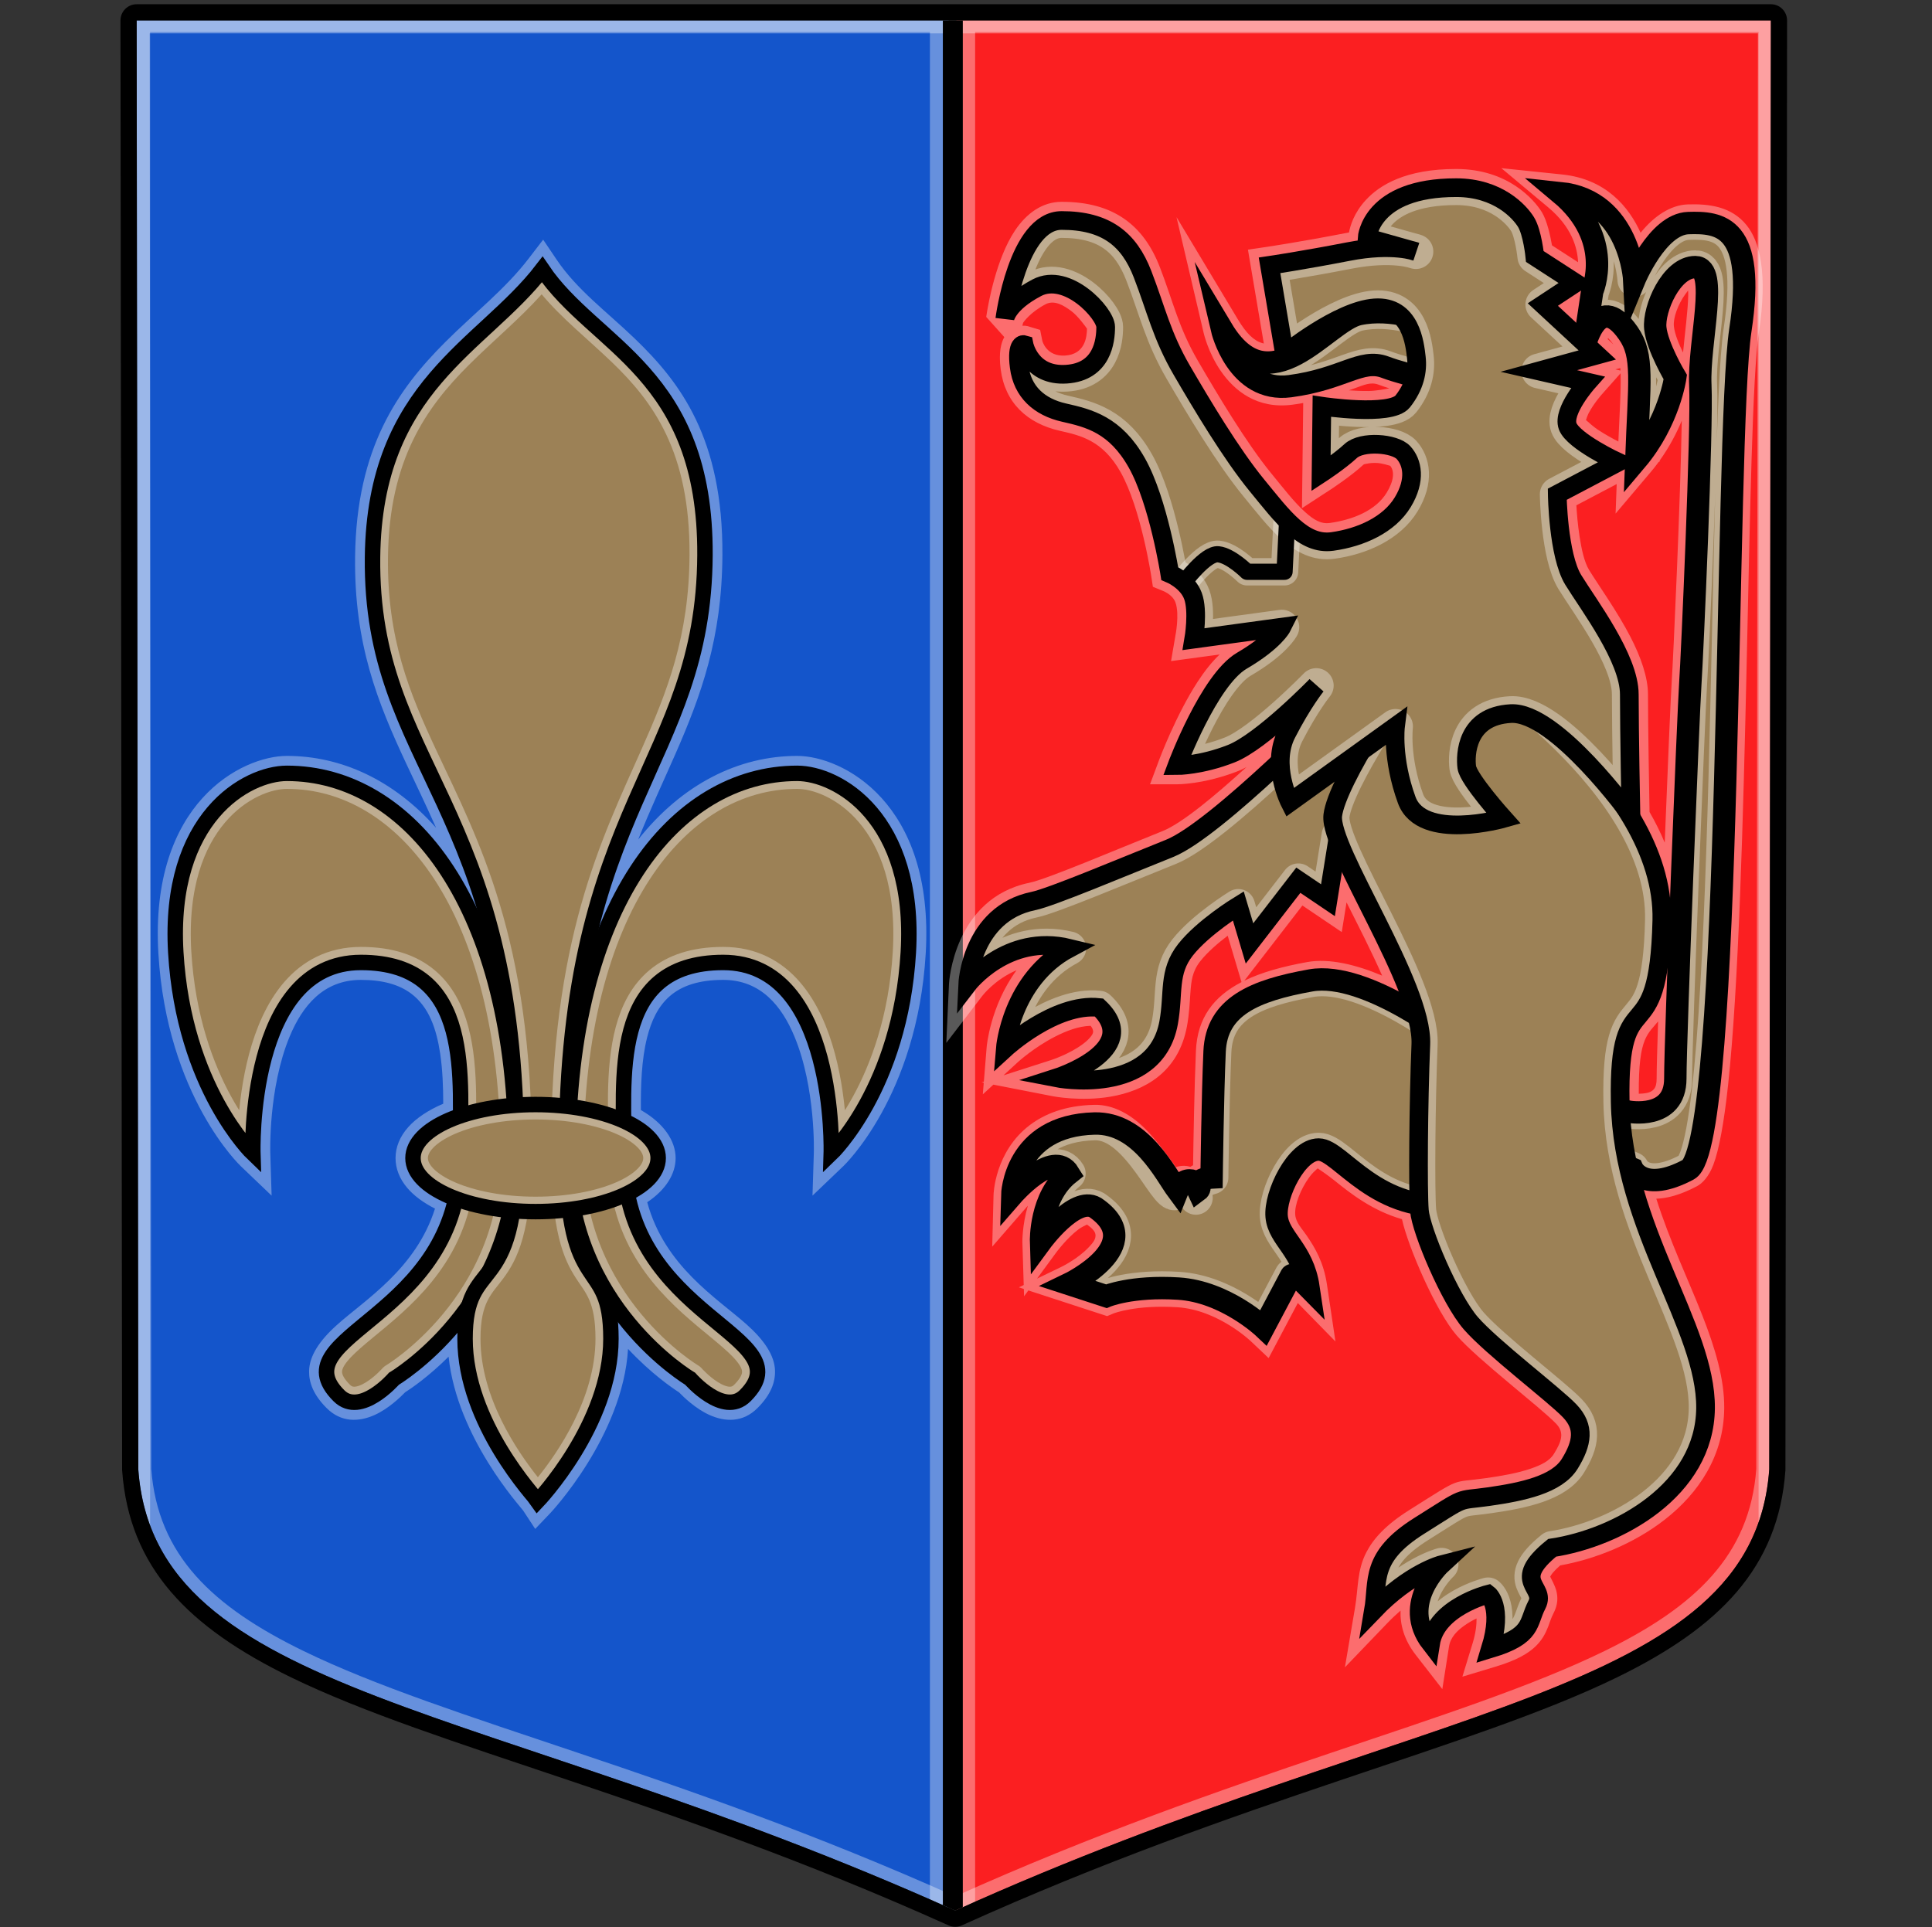 <?xml version="1.0" encoding="UTF-8" standalone="no"?>
<!DOCTYPE svg PUBLIC "-//W3C//DTD SVG 1.1//EN" "http://www.w3.org/Graphics/SVG/1.1/DTD/svg11.dtd">
<svg width="100%" height="100%" viewBox="0 0 5050 5038" version="1.1" xmlns="http://www.w3.org/2000/svg" xmlns:xlink="http://www.w3.org/1999/xlink" xml:space="preserve" xmlns:serif="http://www.serif.com/" style="fill-rule:evenodd;clip-rule:evenodd;stroke-linecap:round;stroke-miterlimit:10;">
    <rect x="0" y="0" width="5050" height="5038" fill="#333333" stroke="none"/>
    <g transform="matrix(1,0,0,1,85.187,1.421)">
        <g id="Calque3">
            <path d="M2407.97,4992.04C1187.06,4442.49 319.216,4437.71 276.305,3839.97L272.026,51.987L4543.66,51.987L4539.39,3839.97C4496.59,4438.31 3630.06,4442.5 2411.55,4993.65L2407.97,4992.04Z" style="fill:none;"/>
            <clipPath id="_clip1">
                <path d="M2407.97,4992.04C1187.06,4442.49 319.216,4437.71 276.305,3839.97L272.026,51.987L4543.66,51.987L4539.39,3839.97C4496.59,4438.31 3630.06,4442.5 2411.55,4993.65L2407.97,4992.04Z"/>
            </clipPath>
            <g clip-path="url(#_clip1)">
                <g transform="matrix(0.901,0,0,0.934,209.719,355.403)">
                    <rect x="53.917" y="-344.922" width="2370.72" height="5748.46" style="fill:rgb(20,85,203);"/>
                    <path d="M2424.64,-344.922L53.917,-344.922L53.917,5403.54L2424.64,5403.54L2424.64,-344.922ZM2370.44,-292.665L2370.44,5351.28C2370.44,5351.28 456.841,5351.28 108.112,5351.28C108.112,5351.28 108.112,-292.665 108.112,-292.665C108.112,-292.665 2370.44,-292.665 2370.44,-292.665L2370.44,-292.665Z" style="fill:white;fill-opacity:0.35;"/>
                </g>
                <g transform="matrix(-0.905,0,0,0.934,4609.14,355.403)">
                    <rect x="53.917" y="-344.922" width="2370.72" height="5748.46" style="fill:rgb(251,31,33);"/>
                    <path d="M2424.64,-344.922L53.917,-344.922L53.917,5403.54L2424.64,5403.54L2424.64,-344.922ZM2370.71,-292.665L107.85,-292.665C107.85,-292.665 107.85,4779.47 107.85,5351.28C425.821,5351.28 2052.74,5351.28 2370.71,5351.28C2370.71,5351.28 2370.71,-292.665 2370.71,-292.665L2370.71,-292.665Z" style="fill:white;fill-opacity:0.35;"/>
                </g>
                <path d="M2407.97,4992.04C1187.06,4442.49 319.216,4437.71 276.305,3839.97L272.026,51.987L4543.66,51.987L4539.39,3839.97C4496.59,4438.31 3630.06,4442.5 2411.55,4993.65L2407.97,4992.04ZM2411.53,4956.51C1684.06,4630.34 1082.84,4497.27 708.399,4314.98C470.769,4199.3 326.889,4064.82 310.19,3838.73C310.19,3838.72 305.95,85.874 305.95,85.874C305.95,85.874 4509.73,85.874 4509.73,85.874C4509.73,85.874 4505.51,3838.72 4505.51,3838.72C4488.85,4065.06 4345.21,4199.61 4107.97,4315.36C3734.8,4497.45 3136.02,4630.55 2411.53,4956.51Z" style="fill:white;fill-opacity:0.35;"/>
                <g transform="matrix(1,0,0,0.996,0,21.484)">
                    <path d="M2405.39,12.65L2405.39,5020.08" style="fill:none;stroke:black;stroke-width:52.18px;"/>
                </g>
            </g>
            <path d="M2390.59,5030.64L2394.17,5032.25C2405.24,5037.24 2417.93,5037.23 2429,5032.22C3160.6,4701.31 3765.36,4567.34 4141.4,4383.86C4408.01,4253.77 4563.39,4097.7 4581.62,3842.99C4581.69,3842 4581.72,3841.01 4581.72,3840.02L4585.99,52.035C4586,40.8 4581.55,30.021 4573.61,22.072C4565.67,14.123 4554.89,9.657 4543.66,9.657L272.026,9.657C260.791,9.657 250.016,14.123 242.077,22.072C234.137,30.021 229.682,40.8 229.695,52.035L233.974,3840.02C233.975,3841.01 234.012,3842.01 234.083,3843C252.35,4097.46 407.973,4253.5 675.038,4383.51C1051.71,4566.89 1657.54,4700.68 2390.59,5030.64L2390.59,5030.64ZM2407.97,4992.04C1187.06,4442.49 319.216,4437.71 276.305,3839.97L272.026,51.987L4543.66,51.987L4539.39,3839.97C4496.59,4438.31 3630.06,4442.5 2411.55,4993.65L2407.97,4992.04Z"/>
            <path d="M4039.71,684.187C4038.12,645.307 4022.37,591.481 3961.71,540.744L3839.1,438.197L3998.08,454.737C4112.94,466.686 4172.47,539.595 4203.17,607.152C4203.87,606.281 4204.57,605.413 4205.27,604.549C4237.84,564.588 4280.82,534.446 4326.3,532.979C4381.49,531.199 4440.33,538.073 4479.95,587.036C4513.68,628.721 4536.42,709.877 4512.17,869.037C4478.72,1088.54 4487.27,2319.85 4431.75,2835.71C4421.41,2931.75 4408.3,3004.36 4393.19,3043.94C4381.32,3075.05 4364.62,3092.21 4350.85,3099.56C4306.72,3123.09 4271.65,3131.58 4244.17,3132.48C4279.28,3242.89 4327.59,3343.69 4364.16,3436.75C4398.37,3523.8 4422.45,3604.85 4421.71,3680.64C4420.51,3803.11 4356.44,3900.98 4266.51,3971.28C4185.52,4034.58 4083.61,4075.01 3993.06,4091.13C3984.84,4098.3 3978.35,4104.76 3973.37,4110.72C3970.72,4113.9 3968.12,4118.16 3966.78,4120.48C3969.91,4126.43 3979.54,4145.18 3982.38,4155.59C3987.32,4173.69 3987.48,4193.23 3975.43,4216.31C3968.86,4228.92 3965.71,4240.42 3961.61,4251.03C3954.47,4269.48 3945.55,4286.23 3928.82,4302.51C3910.49,4320.35 3880.87,4338.66 3824.88,4355.57L3737.3,4382.02L3764.09,4294.54C3772.49,4267.1 3774.58,4245.35 3774.33,4229.78C3763.92,4234.78 3752.67,4241.07 3741.94,4248.77C3723.89,4261.71 3706.17,4278.69 3702.36,4302.99L3684.86,4414.57L3615.57,4325.37C3584.44,4285.29 3574.34,4245.49 3575.66,4209.21C3564.18,4219.17 3552.26,4230.41 3540.11,4243.07L3430.22,4357.57L3456.76,4201.1C3465.58,4149.06 3461.66,4103.84 3486.7,4056.03C3504.6,4021.86 3536.23,3985.59 3598.2,3946.61C3741.27,3856.61 3702.76,3876.72 3799.68,3862.88C3840.43,3857.05 3881.73,3850.01 3916.66,3837.88C3942.44,3828.93 3964.92,3818.43 3976.38,3799.82C3995.56,3768.63 4005.35,3744.89 3982.56,3720.9C3942.54,3678.78 3777.16,3553.07 3722.39,3489.88C3668.27,3427.43 3595.54,3259.03 3579.36,3185.95C3502.77,3163.94 3446.02,3119.69 3402.74,3084.7C3387.04,3072 3365.15,3057.1 3359.39,3053.22C3357.16,3054.29 3355.25,3056.75 3352.88,3058.78C3346.96,3063.86 3341.4,3070.35 3336.19,3077.57C3314.76,3107.21 3298.06,3148.73 3300.42,3174.69C3302.29,3195.28 3317.01,3209.44 3330.11,3228.53C3351.87,3260.23 3374.57,3298.18 3383.27,3356.61L3405.48,3505.71L3307.11,3405.12L3230.87,3549.12L3184.21,3504.93C3184.21,3504.93 3098.57,3422.97 2992.32,3416.18C2883.81,3409.26 2825.49,3432.35 2825.49,3432.35L2808.72,3439.4L2602.83,3372.24L2591.62,3387.52L2591.02,3368.39L2578.06,3364.16L2590.7,3358.07L2587.2,3246.04C2587.2,3246.04 2586.4,3202.38 2601.51,3150.73C2598.94,3153.5 2597.51,3155.15 2597.51,3155.15L2508.34,3257.81L2511.85,3121.87C2511.85,3121.87 2514.48,3009.3 2607.14,2939.58C2645.09,2911.02 2698.48,2888.91 2774.48,2887.02C2826.2,2885.74 2873.28,2913.58 2912.28,2953.79C2939.17,2981.51 2969.57,3022.79 2988.59,3049.86C2990.58,3049.17 2992.52,3048.62 2994.39,3048.16C3004.82,3045.6 3015.57,3045.79 3026.19,3049.02C3028.57,3047.57 3030.98,3046.2 3033.38,3044.91C3034.33,2981.19 3036.82,2835.65 3040.84,2745.31C3044.64,2659.57 3087.43,2603.74 3160.01,2566.18L3123.89,2444.91C3099.15,2463.62 3071.01,2487.56 3051.81,2512C3031.17,2538.27 3028.58,2563.81 3026.49,2592.21C3024.51,2619.14 3023.52,2648.12 3017.5,2681.06C2995.1,2803.57 2904.49,2850.77 2817.87,2865.59C2739.99,2878.91 2667.13,2864.6 2667.13,2864.6L2511.39,2834.21L2483.77,2859.6L2486.23,2829.3L2480.8,2828.24L2486.47,2826.42L2493.89,2735.29C2493.89,2735.29 2502.72,2629.72 2571.88,2535.18C2515.34,2559.16 2482.95,2601.51 2482.95,2601.51L2388.35,2725.06L2395.42,2569.61C2395.42,2569.61 2407.44,2347.08 2605.98,2306.36C2651.67,2296.98 2833.89,2219.22 2953.73,2171.28C3004.66,2150.91 3091.17,2078.45 3173.03,2003.97C3165.47,2008.07 3158.24,2011.53 3151.43,2014.22C3061.95,2049.54 2991.2,2049.02 2991.2,2049.02L2920.83,2049.02L2945.47,1983.11C2945.47,1983.11 2988.61,1867.98 3045.34,1780.79C3063.28,1753.21 3082.88,1728.51 3102.86,1709.58L2975.78,1726.91L2987.03,1661.29C2987.03,1661.29 2998.64,1604.33 2987.24,1573.41C2979.42,1552.17 2953.88,1543.12 2953.88,1543.12L2928.36,1532.68L2924.12,1505.44C2924.12,1505.44 2897.26,1327.73 2844.01,1233.07C2797.17,1149.8 2739.14,1137.05 2685.37,1124.91C2598.79,1105.36 2541.67,1050.82 2530.5,964.245C2524.72,919.41 2531.7,894.235 2539.97,879.823L2492.72,827.124L2492.93,825.462L2492.92,825.51L2492.96,825.26C2493.05,824.658 2493.2,822.936 2493.73,820.269C2497.95,793.095 2518.69,675.33 2567.33,602.069C2598.17,555.611 2639.92,526.199 2689.84,526.199C2759.34,526.199 2812.07,542.025 2853.14,570.457C2894.69,599.225 2925.01,641.385 2946.75,697.641C2981.32,787.113 2995.13,854.392 3045.96,941.831C3097.14,1029.86 3172.71,1156.92 3238.22,1236.76C3269.89,1275.36 3298.33,1312.69 3328.02,1338.92C3347.68,1356.28 3366.89,1369.14 3390.48,1365.87C3450.89,1357.48 3511.1,1333.33 3539.63,1286.34C3558.65,1255.01 3560.13,1230.56 3548.73,1216.39C3545.65,1215.42 3526.64,1209.55 3514.47,1208.98C3504.98,1208.54 3495.34,1209.06 3486.85,1210.99C3483.65,1211.72 3480.43,1211.77 3478.55,1213.51C3446.74,1243.05 3394.57,1277.23 3394.57,1277.23L3317.99,1327.17L3321.27,1052.21C3312.29,1053.82 3302.92,1055.28 3293.11,1056.58C3201.15,1068.72 3141.53,1020.59 3105.52,968.104C3072.92,920.569 3061.3,870.207 3061.3,870.207L2990.05,566.208L3150.7,833.949C3172.11,869.648 3192.29,889.606 3214.63,895.721C3215.83,896.051 3217.03,896.341 3218.24,896.583L3176.78,651.306L3226.07,644.005C3226.07,644.005 3313.43,631.055 3429.91,608.405C3433.64,607.68 3437.32,606.996 3440.94,606.365C3443.96,589.532 3453.71,555.343 3484.85,521.568C3520.71,482.662 3588.63,440.192 3721.65,440.396C3855.94,440.601 3924.57,520.048 3945.23,553.619C3958.48,575.15 3967.07,614.552 3971.54,640.079L4039.71,684.187ZM3333.54,3355.19L3334.82,3352.77L3333.58,3355.39C3334.09,3358.13 3334.56,3360.94 3334.98,3363.8C3293.2,3321.07 3289.76,3333.56 3289.76,3333.56L3217.79,3469.49C3217.79,3469.49 3118.38,3375.31 2995.43,3367.46C2872.48,3359.61 2806.56,3387.34 2806.56,3387.34L2708.72,3355.43C2708.72,3355.43 2920.62,3253.41 2777.78,3155.57C2724.35,3124.09 2636,3244.51 2636,3244.51C2636,3244.51 2632.34,3127.32 2708.72,3066.63C2667.91,2999.66 2560.66,3123.13 2560.66,3123.13C2560.66,3123.13 2565.37,2941.06 2775.69,2935.83C2896.1,2932.83 2971.89,3163.42 2992.82,3111.1C3005.88,3078.43 3026.09,3103.89 3035.61,3119.99C3036.02,3121.35 3036.57,3122.75 3037.29,3124.18C3043.18,3135.97 3041.33,3129.68 3035.61,3119.99C3026.94,3091.39 3081.76,3077.09 3081.76,3077.09C3081.76,3077.09 3084.38,2865.2 3089.61,2747.48C3094.84,2629.76 3194.24,2587.9 3340.74,2561.74C3424.52,2546.78 3536.53,2601.13 3617.07,2650.39C3578.05,2509.58 3452.93,2304.9 3411.58,2192.28L3385.93,2352.09L3308.5,2299.77L3180.84,2465.1L3151.54,2366.74C3151.54,2366.74 3059.46,2423.24 3013.42,2481.84C2967.38,2540.44 2983.64,2594.76 2969.47,2672.28C2933.89,2866.91 2676.48,2816.68 2676.48,2816.68C2676.48,2816.68 2904.6,2743.43 2787.4,2632.52C2672.3,2619.96 2542.55,2739.25 2542.55,2739.25C2542.55,2739.25 2557.2,2559.27 2709.97,2477.65C2546.73,2437.89 2444.18,2571.83 2444.18,2571.83C2444.18,2571.83 2452.56,2387.66 2615.79,2354.18C2662.54,2344.59 2849.24,2265.66 2971.86,2216.61C3037.62,2190.31 3160.99,2082.88 3261.26,1988.92C3261.38,1965.24 3265.77,1940.16 3277.91,1916.49C3319.76,1834.87 3355.34,1790.92 3355.34,1790.92C3355.34,1790.92 3213.03,1937.42 3133.51,1968.81C3053.98,2000.2 2991.2,2000.2 2991.2,2000.2C2991.2,2000.2 3074.91,1776.27 3160.71,1726.05C3246.52,1675.82 3265.35,1638.15 3265.35,1638.15L3035.15,1669.54C3035.15,1669.54 3047.7,1596.3 3033.05,1556.53C3018.41,1516.77 2972.36,1497.93 2972.36,1497.93C2972.36,1497.93 2943.07,1309.58 2886.56,1209.13C2830.06,1108.68 2760.99,1091.94 2696.12,1077.29C2631.24,1062.64 2587.29,1022.87 2578.92,957.998C2570.55,893.122 2591.48,899.4 2591.48,899.4C2591.48,899.4 2608.22,983.111 2702.4,976.833C2796.57,970.554 2804.94,888.936 2804.94,853.359C2804.94,817.782 2704.49,708.957 2624.96,750.813C2553.44,788.455 2542.86,824.405 2541.45,831.261L2541.28,832.236C2542.35,824.26 2576.58,575.02 2689.84,575.02C2804.94,575.02 2865.63,623.153 2901.21,715.236C2936.79,807.318 2951.44,876.379 3003.76,966.369C3056.08,1056.36 3133.51,1186.11 3200.48,1267.73C3267.45,1349.35 3321.86,1424.69 3397.2,1414.22C3472.54,1403.76 3545.78,1370.28 3581.36,1311.68C3616.94,1253.08 3606.48,1207.04 3583.45,1181.92C3560.43,1156.81 3474.63,1150.53 3445.33,1177.74C3416.03,1204.95 3367.9,1236.34 3367.9,1236.34L3369.99,1060.54C3369.99,1060.54 3549.97,1087.75 3581.36,1047.99C3598.9,1025.78 3609.25,1003.56 3614.24,982.088C3587.55,975.417 3558.81,967.314 3535.24,958.474C3472.45,934.93 3425.36,989.865 3286.72,1008.18C3148.07,1026.49 3108.83,859.067 3108.83,859.067C3234.4,1068.34 3380.89,838.139 3467.22,819.827C3502.63,812.316 3538.48,814.048 3568.45,818.703C3553.57,807.942 3533.93,801.681 3507.9,803.476C3413.07,810.016 3272.46,924.465 3272.46,924.465L3233.22,692.297C3233.22,692.297 3321.51,679.218 3439.23,656.328C3524.61,639.726 3579.03,647.207 3602.48,652.57L3615.81,656.328C3615.81,656.328 3611.36,654.601 3602.48,652.57L3488.28,620.358C3488.28,620.358 3497.09,488.872 3721.58,489.216C3830.4,489.382 3886.91,551.999 3903.65,579.205C3920.39,606.411 3926.67,669.195 3926.67,669.195L4033.4,738.256L3947.6,794.761L4056.36,895.526L4076.74,759.66C4076.74,759.66 4136.91,623.629 3993.03,503.295C4176.06,522.337 4186.61,730.884 4186.61,730.884C4186.61,730.884 4246.78,584.39 4327.87,581.774C4408.97,579.158 4505.76,587.006 4463.9,861.683C4422.05,1136.36 4445.59,2993.7 4327.87,3056.48C4210.15,3119.26 4181.38,3053.87 4181.38,3053.87L4170.97,3049.4C4227.11,3300.25 4374.61,3504.76 4372.89,3680.16C4370.8,3893.63 4144.78,4018.77 3971.91,4045.14C3860.99,4135.13 3957.26,4145.6 3932.15,4193.73C3907.04,4241.86 3923.05,4274.92 3810.77,4308.83C3844.95,4197.22 3804.49,4166.52 3804.49,4166.52C3804.49,4166.52 3669,4200.63 3654.13,4295.42C3572.86,4190.78 3683.11,4089.09 3683.11,4089.09C3683.11,4089.09 3599.84,4110.35 3504.89,4209.27C3518.1,4131.41 3494.44,4069.55 3624.19,3987.93C3753.95,3906.32 3718.69,3923.76 3806.58,3911.2C3894.48,3898.65 3984.47,3879.81 4017.95,3825.4C4051.44,3770.99 4057.72,3729.13 4017.95,3687.28C3978.19,3645.42 3813.7,3520.69 3759.29,3457.91C3704.87,3395.13 3629.12,3215.57 3624.93,3163.25C3624.57,3158.79 3624.26,3153.08 3623.99,3146.25C3481.41,3121.13 3409.1,3003.84 3361.67,3003.84C3304.12,3003.84 3246.57,3121.56 3251.8,3179.11C3256.87,3234.95 3316.61,3263.7 3333.54,3355.19ZM3335.88,3349.93C3336.25,3348.88 3336.48,3348.03 3336.62,3347.45C3336.76,3346.86 3336.82,3346.54 3336.82,3346.54L3335.88,3349.93ZM2756.16,3200.03C2751.69,3202.09 2740.63,3207.4 2734.18,3212.26C2702.49,3236.15 2675.36,3273.39 2675.36,3273.39L2625.54,3341.3L2687.54,3311.44C2687.54,3311.44 2731.81,3290.37 2761.08,3258.93C2769.74,3249.62 2778.54,3240.03 2778.43,3228.53C2778.34,3218.42 2770.13,3210.1 2756.16,3200.03ZM4150.92,2908.89C4150.36,2899.17 4149.99,2889.35 4149.8,2879.47C4143.52,2548.81 4250.25,2766.46 4258.62,2404.41C4261.06,2298.87 4219.58,2197.07 4159.57,2105.78C4171.15,2120.75 4177.8,2129.95 4177.8,2129.95C4177.8,2129.95 4173.62,1908.12 4173.62,1813.94C4173.62,1719.77 4066.89,1579.55 4027.12,1514.68C3987.36,1449.8 3985.27,1290.75 3985.27,1290.75L4144.32,1207.04C4144.32,1207.04 4027.12,1152.63 4012.47,1112.86C3997.83,1073.1 4064.79,997.761 4064.79,997.761L3937.14,968.462L4089.91,926.606L4058.26,897.287C4070.49,857.067 4105.55,775.561 4170.92,869.531C4212.23,928.926 4199.69,992.481 4191.84,1201.76C4278.17,1099.74 4293.87,984.633 4293.87,984.633C4293.87,984.633 4246.78,906.154 4241.55,856.451C4236.32,806.747 4283.4,696.877 4346.19,696.877C4408.97,696.877 4354.03,893.074 4359.27,1005.56C4364.5,1118.05 4338.34,1706.64 4333.11,1785.12C4327.87,1863.6 4293.87,2708.56 4293.87,2818.43C4293.87,2928.3 4170.92,2904.76 4170.92,2904.76L4150.92,2908.89ZM4248.88,2668.87C4246.5,2741.36 4245.05,2795.65 4245.05,2818.43C4245.05,2830.62 4243.2,2839.66 4238.22,2845.75C4230.8,2854.83 4218.79,2856.43 4209.03,2857.46C4205.28,2857.86 4201.68,2858.03 4198.37,2858.05C4197.9,2783.13 4203.65,2743.41 4214.1,2718.05C4223.61,2694.96 4236.6,2684.29 4248.88,2668.87ZM2537.78,2809.94L2661.56,2770.2C2661.56,2770.2 2710.24,2754.74 2746.37,2727.31C2753.33,2722.03 2759.81,2716.31 2764.93,2709.98C2768.62,2705.43 2772.18,2700.87 2772.06,2695.3C2771.95,2690.29 2769.63,2685.51 2765.64,2680.42C2733.97,2681.31 2701.91,2693.79 2673.62,2708.18C2617.65,2736.64 2575.59,2775.19 2575.59,2775.19L2537.78,2809.94ZM3167.29,2562.53C3212.2,2540.6 3267.83,2525.17 3332.16,2513.68C3390.18,2503.32 3460.79,2521.1 3527.55,2549.23C3499.8,2486.08 3465.41,2419.18 3434.48,2357.72L3422.01,2435.38C3422.01,2435.38 3319.14,2365.87 3319.14,2365.87L3167.29,2562.53ZM4310.72,1098.36C4307.58,1299.99 4288.72,1716.91 4284.39,1781.87C4282.09,1816.37 4274.25,1998.51 4266.2,2201.6C4254.85,2174.25 4241.47,2147.48 4226.48,2121.4C4225.74,2081.7 4222.44,1897.47 4222.44,1813.94C4222.44,1769.79 4203.89,1716.54 4176.89,1664.21C4141.72,1596.07 4093.03,1528.78 4068.75,1489.16C4055.59,1467.69 4048.54,1433.42 4043.47,1400.41C4038.81,1370.11 4036.45,1340.5 4035.26,1319.61L4140.65,1264.14L4137.76,1341.26L4229.11,1233.29C4236.62,1224.42 4243.65,1215.45 4250.22,1206.47L4254.35,1204.3L4252.43,1203.41C4278.55,1167.13 4297.33,1130.62 4310.72,1098.36ZM4150.84,974.439L4151.01,980.473C4151.88,1021.47 4148.41,1075.5 4145,1152.9C4130.64,1145.53 4110.61,1134.6 4092.02,1122.39C4080.8,1115.02 4066.33,1102.21 4060.3,1096.73C4061.86,1091.98 4064.87,1083.35 4067.66,1078.11C4081.12,1052.82 4101.28,1030.19 4101.28,1030.19L4150.84,974.439ZM3545.94,1013.95L3546.09,1013.75C3536.31,1010.68 3526.87,1007.48 3518.09,1004.19C3497.51,996.468 3479.94,1005.08 3455.72,1013.65L3440.64,1019.03C3457.16,1020.21 3475.26,1020.99 3492.77,1020.77C3511.91,1020.52 3539.49,1015.24 3545.94,1013.95ZM4150.17,960.715C4150.32,962.877 4150.45,965.089 4150.56,967.356L4137.16,964.28L4150.17,960.715ZM2756.08,857.825C2752.67,852.896 2733.25,825.498 2715.39,812.035C2695.24,796.847 2670.56,781.985 2647.7,794.015C2608.4,814.699 2590.95,839.582 2589.05,842.407C2588.51,845.17 2587.8,847.736 2586.94,850.111C2597.98,849.52 2605.51,852.639 2605.51,852.639L2633.6,861.066L2639.35,889.826C2639.35,889.826 2649.71,931.417 2699.15,928.121C2750.68,924.686 2755.65,880.596 2756.08,857.825ZM4327.3,757.955C4327.57,762.627 4327.72,767.442 4327.6,771.863C4326.49,814.346 4318.92,868.74 4314.12,920.283C4303.4,898.681 4292.28,872.111 4290.1,851.34C4287.85,829.943 4301.04,793.671 4320.14,767.544C4322.52,764.284 4324.86,760.967 4327.3,757.955ZM4116.91,885.073L4118.31,882.418C4122.29,886.538 4126.96,891.83 4130.84,897.41L4131.8,898.869L4116.91,885.073ZM2493.25,823.369L2492.98,825.128L2493.26,823.326L2493.25,823.369Z" style="fill:white;fill-opacity:0.35;"/>
            <g id="Calque2">
                <path d="M3417.39,1836.48C3417.39,1836.48 3094.48,2167.56 2971.86,2216.61C2849.24,2265.66 2662.54,2344.59 2615.79,2354.18C2452.56,2387.66 2444.18,2571.83 2444.18,2571.83C2444.18,2571.83 2546.73,2437.89 2709.97,2477.65C2557.2,2559.27 2542.55,2739.25 2542.55,2739.25C2542.55,2739.25 2672.3,2619.96 2787.4,2632.52C2904.6,2743.43 2676.48,2816.68 2676.48,2816.68C2676.48,2816.68 2933.89,2866.91 2969.47,2672.28C2983.64,2594.76 2967.38,2540.44 3013.42,2481.84C3059.46,2423.24 3151.54,2366.74 3151.54,2366.74L3180.84,2465.1L3308.5,2299.77L3385.93,2352.09L3413.14,2182.57L3501.04,2272.56L3542.89,2165.83L3664.27,2115.6L3660.09,1753.55L3417.39,1836.48Z" style="fill:rgb(156,129,86);"/>
                <clipPath id="_clip2">
                    <path d="M3417.39,1836.48C3417.39,1836.48 3094.48,2167.56 2971.86,2216.61C2849.24,2265.66 2662.54,2344.59 2615.79,2354.18C2452.56,2387.66 2444.18,2571.83 2444.18,2571.83C2444.18,2571.83 2546.73,2437.89 2709.97,2477.65C2557.2,2559.27 2542.55,2739.25 2542.55,2739.25C2542.55,2739.25 2672.3,2619.96 2787.4,2632.52C2904.6,2743.43 2676.48,2816.68 2676.48,2816.68C2676.48,2816.68 2933.89,2866.91 2969.47,2672.28C2983.64,2594.76 2967.38,2540.44 3013.42,2481.84C3059.46,2423.24 3151.54,2366.74 3151.54,2366.74L3180.84,2465.1L3308.5,2299.77L3385.93,2352.09L3413.14,2182.57L3501.04,2272.56L3542.89,2165.83L3664.27,2115.6L3660.09,1753.55L3417.39,1836.48Z"/>
                </clipPath>
                <g clip-path="url(#_clip2)">
                    <path d="M3417.39,1836.48C3417.39,1836.48 3094.48,2167.56 2971.86,2216.61C2849.24,2265.66 2662.54,2344.59 2615.79,2354.18C2452.56,2387.66 2444.18,2571.83 2444.18,2571.83C2444.18,2571.83 2546.73,2437.89 2709.97,2477.65C2557.2,2559.27 2542.55,2739.25 2542.55,2739.25C2542.55,2739.25 2672.3,2619.96 2787.4,2632.52C2904.6,2743.43 2676.48,2816.68 2676.48,2816.68C2676.48,2816.68 2933.89,2866.91 2969.47,2672.28C2983.64,2594.76 2967.38,2540.44 3013.42,2481.84C3059.46,2423.24 3151.54,2366.74 3151.54,2366.74L3180.84,2465.1L3308.5,2299.77L3385.93,2352.09L3413.14,2182.57L3501.04,2272.56L3542.89,2165.83L3664.27,2115.6L3660.09,1753.55L3417.39,1836.48Z" style="fill:none;stroke:white;stroke-opacity:0.35;stroke-width:87.76px;stroke-linejoin:round;stroke-miterlimit:1.5;"/>
                </g>
                <path d="M3417.39,1836.48C3417.39,1836.48 3094.48,2167.56 2971.86,2216.61C2849.24,2265.66 2662.54,2344.59 2615.79,2354.18C2452.56,2387.66 2444.18,2571.83 2444.18,2571.83C2444.18,2571.83 2546.73,2437.89 2709.97,2477.65C2557.2,2559.27 2542.55,2739.25 2542.55,2739.25C2542.55,2739.25 2672.3,2619.96 2787.4,2632.52C2904.6,2743.43 2676.48,2816.68 2676.48,2816.68C2676.48,2816.68 2933.89,2866.91 2969.47,2672.28C2983.64,2594.76 2967.38,2540.44 3013.42,2481.84C3059.46,2423.24 3151.54,2366.74 3151.54,2366.74L3180.84,2465.1L3308.5,2299.77L3385.93,2352.09L3413.14,2182.57L3501.04,2272.56L3542.89,2165.83L3664.27,2115.6L3660.09,1753.55L3417.39,1836.48Z" style="fill:none;stroke:black;stroke-width:48.82px;"/>
                <path d="M3720.06,2721.32C3720.06,2721.32 3487.23,2535.58 3340.74,2561.74C3194.24,2587.9 3094.84,2629.76 3089.61,2747.48C3084.38,2865.2 3081.76,3077.09 3081.76,3077.09C3081.76,3077.09 3030.16,3079.93 3045.86,3111.32C3064.98,3097.28 3013.74,3058.78 2992.82,3111.1C2961.6,3069.13 2896.1,2932.83 2775.69,2935.83C2565.37,2941.06 2560.66,3123.13 2560.66,3123.13C2560.66,3123.13 2667.91,2999.66 2708.72,3066.63C2632.34,3127.32 2636,3244.51 2636,3244.51C2636,3244.51 2724.35,3124.09 2777.78,3155.57C2920.62,3253.41 2708.72,3355.43 2708.72,3355.43L2806.56,3387.34C2806.56,3387.34 2872.48,3359.61 2995.43,3367.46C3118.38,3375.31 3217.79,3469.49 3217.79,3469.49L3289.76,3333.56C3289.76,3333.56 3293.2,3321.07 3334.98,3363.8C3320.34,3265.44 3257.03,3236.66 3251.8,3179.11C3246.57,3121.56 3304.12,3003.84 3361.67,3003.84C3419.22,3003.84 3513.39,3176.5 3725.29,3147.72C3937.18,3118.95 3720.06,2721.32 3720.06,2721.32Z" style="fill:rgb(156,129,86);"/>
                <clipPath id="_clip3">
                    <path d="M3720.06,2721.32C3720.06,2721.32 3487.23,2535.58 3340.74,2561.74C3194.24,2587.9 3094.84,2629.76 3089.61,2747.48C3084.38,2865.2 3081.76,3077.09 3081.76,3077.09C3081.76,3077.09 3030.16,3079.93 3045.86,3111.32C3064.98,3097.28 3013.74,3058.78 2992.82,3111.1C2961.6,3069.13 2896.1,2932.83 2775.69,2935.83C2565.37,2941.06 2560.66,3123.13 2560.66,3123.13C2560.66,3123.13 2667.91,2999.66 2708.72,3066.63C2632.34,3127.32 2636,3244.51 2636,3244.51C2636,3244.51 2724.35,3124.09 2777.78,3155.57C2920.62,3253.41 2708.72,3355.43 2708.72,3355.43L2806.56,3387.34C2806.56,3387.34 2872.48,3359.61 2995.43,3367.46C3118.38,3375.31 3217.79,3469.49 3217.79,3469.49L3289.76,3333.56C3289.76,3333.56 3293.2,3321.07 3334.98,3363.8C3320.34,3265.44 3257.03,3236.66 3251.8,3179.11C3246.57,3121.56 3304.12,3003.84 3361.67,3003.84C3419.22,3003.84 3513.39,3176.5 3725.29,3147.72C3937.18,3118.95 3720.06,2721.32 3720.06,2721.32Z"/>
                </clipPath>
                <g clip-path="url(#_clip3)">
                    <path d="M3720.06,2721.32C3720.06,2721.32 3487.23,2535.58 3340.74,2561.74C3194.24,2587.9 3094.84,2629.76 3089.61,2747.48C3084.38,2865.2 3081.76,3077.09 3081.76,3077.09C3081.76,3077.09 3021.59,3092.78 3037.29,3124.18C3052.98,3155.57 3013.74,3058.78 2992.82,3111.1C2971.89,3163.42 2896.1,2932.83 2775.69,2935.83C2565.37,2941.06 2560.66,3123.13 2560.66,3123.13C2560.66,3123.13 2667.91,2999.66 2708.72,3066.63C2632.34,3127.32 2636,3244.51 2636,3244.51C2636,3244.51 2724.35,3124.09 2777.78,3155.57C2920.62,3253.41 2708.72,3355.43 2708.72,3355.43L2806.56,3387.34C2806.56,3387.34 2872.48,3359.61 2995.43,3367.46C3118.38,3375.31 3217.79,3469.49 3217.79,3469.49L3289.76,3333.56C3289.76,3333.56 3293.2,3321.07 3334.98,3363.8C3320.34,3265.44 3257.03,3236.66 3251.8,3179.11C3246.57,3121.56 3304.12,3003.84 3361.67,3003.84C3419.22,3003.84 3513.39,3176.5 3725.29,3147.72C3937.18,3118.95 3720.06,2721.32 3720.06,2721.32Z" style="fill:none;stroke:white;stroke-opacity:0.35;stroke-width:87.76px;stroke-linejoin:round;stroke-miterlimit:1.5;"/>
                </g>
                <path d="M3720.06,2721.32C3720.06,2721.32 3487.23,2535.58 3340.74,2561.74C3194.24,2587.9 3094.84,2629.76 3089.61,2747.48C3084.38,2865.2 3081.76,3077.09 3081.76,3077.09C3081.76,3077.09 3030.16,3079.93 3045.86,3111.32C3064.98,3097.28 3013.74,3058.78 2992.82,3111.1C2961.6,3069.13 2896.1,2932.83 2775.69,2935.83C2565.37,2941.06 2560.66,3123.13 2560.66,3123.13C2560.66,3123.13 2667.91,2999.66 2708.72,3066.63C2632.34,3127.32 2636,3244.51 2636,3244.51C2636,3244.51 2724.35,3124.09 2777.78,3155.57C2920.62,3253.41 2708.72,3355.43 2708.72,3355.43L2806.56,3387.34C2806.56,3387.34 2872.48,3359.61 2995.43,3367.46C3118.38,3375.31 3217.79,3469.49 3217.79,3469.49L3289.76,3333.56C3289.76,3333.56 3293.2,3321.07 3334.98,3363.8C3320.34,3265.44 3257.03,3236.66 3251.8,3179.11C3246.57,3121.56 3304.12,3003.84 3361.67,3003.84C3419.22,3003.84 3513.39,3176.5 3725.29,3147.72C3937.18,3118.95 3720.06,2721.32 3720.06,2721.32Z" style="fill:none;stroke:black;stroke-width:58.55px;"/>
                <path d="M4170.92,2904.76C4170.92,2904.76 4293.87,2928.3 4293.87,2818.43C4293.87,2708.56 4327.87,1863.6 4333.11,1785.12C4338.34,1706.64 4364.5,1118.05 4359.27,1005.56C4354.03,893.074 4408.97,696.877 4346.19,696.877C4283.4,696.877 4236.32,806.747 4241.55,856.451C4246.78,906.154 4293.87,984.633 4293.87,984.633C4293.87,984.633 4278.17,1099.74 4191.84,1201.76C4199.69,992.481 4212.23,928.926 4170.92,869.531C4087.2,749.196 4053.2,916.618 4053.2,916.618L4076.74,759.66C4076.74,759.66 4136.91,623.629 3993.03,503.295C4176.06,522.337 4186.61,730.884 4186.61,730.884C4186.61,730.884 4246.78,584.39 4327.87,581.774C4408.97,579.158 4505.76,587.006 4463.9,861.683C4422.05,1136.36 4445.59,2993.7 4327.87,3056.48C4210.15,3119.26 4181.38,3053.87 4181.38,3053.87L3943.33,2951.84L4170.92,2904.76Z" style="fill:rgb(156,129,86);"/>
                <clipPath id="_clip4">
                    <path d="M4170.92,2904.76C4170.92,2904.76 4293.87,2928.3 4293.87,2818.43C4293.87,2708.56 4327.87,1863.6 4333.11,1785.12C4338.34,1706.64 4364.5,1118.05 4359.27,1005.56C4354.03,893.074 4408.97,696.877 4346.19,696.877C4283.4,696.877 4236.32,806.747 4241.55,856.451C4246.78,906.154 4293.87,984.633 4293.87,984.633C4293.87,984.633 4278.17,1099.74 4191.84,1201.76C4199.69,992.481 4212.23,928.926 4170.92,869.531C4087.2,749.196 4053.2,916.618 4053.2,916.618L4076.74,759.66C4076.74,759.66 4136.91,623.629 3993.03,503.295C4176.06,522.337 4186.61,730.884 4186.61,730.884C4186.61,730.884 4246.78,584.39 4327.87,581.774C4408.97,579.158 4505.76,587.006 4463.9,861.683C4422.05,1136.36 4445.59,2993.7 4327.87,3056.48C4210.15,3119.26 4181.38,3053.87 4181.38,3053.87L3943.33,2951.84L4170.92,2904.76Z"/>
                </clipPath>
                <g clip-path="url(#_clip4)">
                    <path d="M4170.92,2904.76C4170.92,2904.76 4293.87,2928.3 4293.87,2818.43C4293.87,2708.56 4327.87,1863.6 4333.11,1785.12C4338.34,1706.64 4364.5,1118.05 4359.27,1005.56C4354.03,893.074 4408.97,696.877 4346.19,696.877C4283.4,696.877 4236.32,806.747 4241.55,856.451C4246.78,906.154 4293.87,984.633 4293.87,984.633C4293.87,984.633 4278.17,1099.74 4191.84,1201.76C4199.69,992.481 4212.23,928.926 4170.92,869.531C4087.2,749.196 4053.2,916.618 4053.2,916.618L4076.74,759.66C4076.74,759.66 4136.91,623.629 3993.03,503.295C4176.06,522.337 4186.61,730.884 4186.61,730.884C4186.61,730.884 4246.78,584.39 4327.87,581.774C4408.97,579.158 4505.76,587.006 4463.9,861.683C4422.05,1136.36 4445.59,2993.7 4327.87,3056.48C4210.15,3119.26 4181.38,3053.87 4181.38,3053.87L3943.33,2951.84L4170.92,2904.76Z" style="fill:none;stroke:white;stroke-opacity:0.35;stroke-width:87.76px;stroke-linejoin:round;stroke-miterlimit:1.5;"/>
                </g>
                <path d="M4170.92,2904.76C4170.92,2904.76 4293.87,2928.3 4293.87,2818.43C4293.87,2708.56 4327.87,1863.6 4333.11,1785.12C4338.34,1706.64 4364.5,1118.05 4359.27,1005.56C4354.03,893.074 4408.97,696.877 4346.19,696.877C4283.4,696.877 4236.32,806.747 4241.55,856.451C4246.78,906.154 4293.87,984.633 4293.87,984.633C4293.87,984.633 4278.17,1099.74 4191.84,1201.76C4199.69,992.481 4212.23,928.926 4170.92,869.531C4087.2,749.196 4053.2,916.618 4053.2,916.618L4076.74,759.66C4076.74,759.66 4136.91,623.629 3993.03,503.295C4176.06,522.337 4186.61,730.884 4186.61,730.884C4186.61,730.884 4246.78,584.39 4327.87,581.774C4408.97,579.158 4505.76,587.006 4463.9,861.683C4422.05,1136.36 4445.59,2993.7 4327.87,3056.48C4210.15,3119.26 4181.38,3053.87 4181.38,3053.87L3943.33,2951.84L4170.92,2904.76Z" style="fill:none;stroke:black;stroke-width:58.55px;"/>
                <path d="M3108.83,859.067C3108.83,859.067 3148.07,1026.49 3286.72,1008.18C3425.36,989.865 3472.45,934.93 3535.24,958.474C3598.02,982.017 3697.43,1000.33 3697.43,1000.33L3718.35,780.588L3642.49,838.139C3642.49,838.139 3553.55,801.515 3467.22,819.827C3380.89,838.139 3234.4,1068.34 3108.83,859.067Z" style="fill:rgb(156,129,86);"/>
                <clipPath id="_clip5">
                    <path d="M3108.83,859.067C3108.83,859.067 3148.07,1026.49 3286.72,1008.18C3425.36,989.865 3472.45,934.93 3535.24,958.474C3598.02,982.017 3697.43,1000.33 3697.43,1000.33L3718.35,780.588L3642.49,838.139C3642.49,838.139 3553.55,801.515 3467.22,819.827C3380.89,838.139 3234.4,1068.34 3108.83,859.067Z"/>
                </clipPath>
                <g clip-path="url(#_clip5)">
                    <path d="M3108.83,859.067C3108.83,859.067 3148.07,1026.49 3286.72,1008.18C3425.36,989.865 3472.45,934.93 3535.24,958.474C3598.02,982.017 3697.43,1000.33 3697.43,1000.33L3718.35,780.588L3642.49,838.139C3642.49,838.139 3553.55,801.515 3467.22,819.827C3380.89,838.139 3234.4,1068.34 3108.83,859.067Z" style="fill:none;stroke:white;stroke-opacity:0.35;stroke-width:87.76px;stroke-linejoin:round;stroke-miterlimit:1.5;"/>
                </g>
                <path d="M3108.83,859.067C3108.83,859.067 3148.07,1026.49 3286.72,1008.18C3425.36,989.865 3472.45,934.93 3535.24,958.474C3598.02,982.017 3697.43,1000.33 3697.43,1000.33L3718.35,780.588L3642.49,838.139C3642.49,838.139 3553.55,801.515 3467.22,819.827C3380.89,838.139 3234.4,1068.34 3108.83,859.067Z" style="fill:none;stroke:black;stroke-width:58.55px;"/>
                <path d="M3758.45,1724.25C3758.45,1724.25 4266.99,2042.36 4258.62,2404.41C4250.25,2766.46 4143.52,2548.81 4149.8,2879.47C4156.08,3210.13 4374.98,3466.7 4372.89,3680.16C4370.8,3893.63 4144.78,4018.77 3971.91,4045.14C3860.99,4135.13 3957.26,4145.6 3932.15,4193.73C3907.04,4241.86 3923.05,4274.92 3810.77,4308.83C3844.95,4197.22 3804.49,4166.52 3804.49,4166.52C3804.49,4166.52 3669,4200.63 3654.13,4295.42C3572.86,4190.78 3683.11,4089.09 3683.11,4089.09C3683.11,4089.09 3599.84,4110.35 3504.89,4209.27C3518.1,4131.41 3494.44,4069.55 3624.19,3987.93C3753.95,3906.32 3718.69,3923.76 3806.58,3911.2C3894.48,3898.65 3984.47,3879.81 4017.95,3825.4C4051.44,3770.99 4057.72,3729.13 4017.95,3687.28C3978.19,3645.42 3813.7,3520.69 3759.29,3457.91C3704.87,3395.13 3629.12,3215.57 3624.93,3163.25C3620.74,3110.93 3622.42,2883.65 3628.7,2728.79C3634.97,2573.92 3388.03,2218.15 3398.49,2130.25C3408.96,2042.36 3584.75,1772.39 3641.25,1728.44C3697.76,1684.49 3758.45,1724.25 3758.45,1724.25Z" style="fill:rgb(156,129,86);"/>
                <clipPath id="_clip6">
                    <path d="M3758.45,1724.25C3758.45,1724.25 4266.99,2042.36 4258.62,2404.41C4250.25,2766.46 4143.52,2548.81 4149.8,2879.47C4156.08,3210.13 4374.98,3466.7 4372.89,3680.16C4370.8,3893.63 4144.78,4018.77 3971.91,4045.14C3860.99,4135.13 3957.26,4145.6 3932.15,4193.73C3907.04,4241.86 3923.05,4274.92 3810.77,4308.83C3844.95,4197.22 3804.49,4166.52 3804.49,4166.52C3804.49,4166.52 3669,4200.63 3654.13,4295.42C3572.86,4190.78 3683.11,4089.09 3683.11,4089.09C3683.11,4089.09 3599.84,4110.35 3504.89,4209.27C3518.1,4131.41 3494.44,4069.55 3624.19,3987.93C3753.95,3906.32 3718.69,3923.76 3806.58,3911.2C3894.48,3898.65 3984.47,3879.81 4017.95,3825.4C4051.44,3770.99 4057.72,3729.13 4017.95,3687.28C3978.19,3645.42 3813.7,3520.69 3759.29,3457.91C3704.87,3395.13 3629.12,3215.57 3624.93,3163.25C3620.74,3110.93 3622.42,2883.65 3628.7,2728.79C3634.97,2573.92 3388.03,2218.15 3398.49,2130.25C3408.96,2042.36 3584.75,1772.39 3641.25,1728.44C3697.76,1684.49 3758.45,1724.25 3758.45,1724.25Z"/>
                </clipPath>
                <g clip-path="url(#_clip6)">
                    <path d="M3758.45,1724.25C3758.45,1724.25 4266.99,2042.36 4258.62,2404.41C4250.25,2766.46 4143.52,2548.81 4149.8,2879.47C4156.08,3210.13 4374.98,3466.7 4372.89,3680.16C4370.8,3893.63 4144.78,4018.77 3971.91,4045.14C3860.99,4135.13 3957.26,4145.6 3932.15,4193.73C3907.04,4241.86 3923.05,4274.92 3810.77,4308.83C3844.95,4197.22 3804.49,4166.52 3804.49,4166.52C3804.49,4166.52 3669,4200.63 3654.13,4295.42C3572.86,4190.78 3683.11,4089.09 3683.11,4089.09C3683.11,4089.09 3599.84,4110.35 3504.89,4209.27C3518.1,4131.41 3494.44,4069.55 3624.19,3987.93C3753.95,3906.32 3718.69,3923.76 3806.58,3911.2C3894.48,3898.65 3984.47,3879.81 4017.95,3825.4C4051.44,3770.99 4057.72,3729.13 4017.95,3687.28C3978.19,3645.42 3813.7,3520.69 3759.29,3457.91C3704.87,3395.13 3629.12,3215.57 3624.93,3163.25C3620.74,3110.93 3622.42,2883.65 3628.7,2728.79C3634.97,2573.92 3388.03,2218.15 3398.49,2130.25C3408.96,2042.36 3584.75,1772.39 3641.25,1728.44C3697.76,1684.49 3758.45,1724.25 3758.45,1724.25Z" style="fill:none;stroke:white;stroke-opacity:0.35;stroke-width:87.76px;stroke-linejoin:round;stroke-miterlimit:1.5;"/>
                </g>
                <path d="M3758.45,1724.25C3758.45,1724.25 4266.99,2042.36 4258.62,2404.41C4250.25,2766.46 4143.52,2548.81 4149.8,2879.47C4156.08,3210.13 4374.98,3466.7 4372.89,3680.16C4370.8,3893.63 4144.78,4018.77 3971.91,4045.14C3860.99,4135.13 3957.26,4145.6 3932.15,4193.73C3907.04,4241.86 3923.05,4274.92 3810.77,4308.83C3844.95,4197.22 3804.49,4166.52 3804.49,4166.52C3804.49,4166.52 3669,4200.63 3654.13,4295.42C3572.86,4190.78 3683.11,4089.09 3683.11,4089.09C3683.11,4089.09 3599.84,4110.35 3504.89,4209.27C3518.1,4131.41 3494.44,4069.55 3624.19,3987.93C3753.95,3906.32 3718.69,3923.76 3806.58,3911.2C3894.48,3898.65 3984.47,3879.81 4017.95,3825.4C4051.44,3770.99 4057.72,3729.13 4017.95,3687.28C3978.19,3645.42 3813.7,3520.69 3759.29,3457.91C3704.87,3395.13 3629.12,3215.57 3624.93,3163.25C3620.74,3110.93 3622.42,2883.65 3628.7,2728.79C3634.97,2573.92 3388.03,2218.15 3398.49,2130.25C3408.96,2042.36 3584.75,1772.39 3641.25,1728.44C3697.76,1684.49 3758.45,1724.25 3758.45,1724.25Z" style="fill:none;stroke:black;stroke-width:48.82px;"/>
                <path d="M3721.58,489.216C3830.4,489.382 3886.91,551.999 3903.65,579.205C3920.39,606.411 3926.67,669.195 3926.67,669.195L4033.4,738.256L3947.6,794.761L4089.91,926.606L3937.14,968.462L4064.79,997.761C4064.79,997.761 3997.83,1073.1 4012.47,1112.86C4027.12,1152.63 4144.32,1207.04 4144.32,1207.04L3985.27,1290.75C3985.27,1290.75 3987.36,1449.8 4027.12,1514.68C4066.89,1579.55 4173.62,1719.77 4173.62,1813.94C4173.62,1908.12 4177.8,2129.95 4177.8,2129.95C4177.8,2129.95 3981.08,1857.89 3863.89,1864.17C3746.69,1870.45 3744.6,1973 3748.78,2004.39C3752.97,2035.78 3845.05,2138.32 3845.05,2138.32C3845.05,2138.32 3631.59,2199.01 3591.83,2090.19C3552.06,1981.37 3562.53,1897.65 3562.53,1897.65L3286.28,2096.47C3286.28,2096.47 3236.05,1998.11 3277.91,1916.49C3319.76,1834.87 3355.34,1790.92 3355.34,1790.92C3355.34,1790.92 3213.03,1937.42 3133.51,1968.81C3053.98,2000.2 2991.2,2000.2 2991.2,2000.2C2991.2,2000.2 3074.91,1776.27 3160.71,1726.05C3246.52,1675.82 3265.35,1638.15 3265.35,1638.15L3035.15,1669.54C3035.15,1669.54 3047.7,1596.3 3033.05,1556.53C3018.41,1516.77 2972.36,1497.93 2972.36,1497.93C2972.36,1497.93 2943.07,1309.58 2886.56,1209.13C2830.06,1108.68 2760.99,1091.94 2696.12,1077.29C2631.24,1062.64 2587.29,1022.87 2578.92,957.998C2570.55,893.122 2591.48,899.4 2591.48,899.4C2591.48,899.4 2608.22,983.111 2702.4,976.833C2796.57,970.554 2804.94,888.936 2804.94,853.359C2804.94,817.782 2704.49,708.957 2624.96,750.813C2545.44,792.668 2541.25,832.431 2541.25,832.431C2541.25,832.431 2574.74,575.02 2689.84,575.02C2804.94,575.02 2865.63,623.153 2901.21,715.236C2936.79,807.318 2951.44,876.379 3003.76,966.369C3056.08,1056.36 3133.51,1186.11 3200.48,1267.73C3267.45,1349.35 3321.86,1424.69 3397.2,1414.22C3472.54,1403.76 3545.78,1370.28 3581.36,1311.68C3616.94,1253.08 3606.48,1207.04 3583.45,1181.92C3560.43,1156.81 3474.63,1150.53 3445.33,1177.74C3416.03,1204.95 3367.9,1236.34 3367.9,1236.34L3369.99,1060.54C3369.99,1060.54 3549.97,1087.75 3581.36,1047.99C3612.75,1008.22 3621.13,968.462 3616.94,932.884C3612.75,897.307 3602.73,796.936 3507.9,803.476C3413.07,810.016 3272.46,924.465 3272.46,924.465L3233.22,692.297C3233.22,692.297 3321.51,679.218 3439.23,656.328C3556.95,633.438 3615.81,656.328 3615.81,656.328L3488.28,620.358C3488.28,620.358 3497.09,488.872 3721.58,489.216Z" style="fill:rgb(156,129,86);"/>
                <clipPath id="_clip7">
                    <path d="M3721.58,489.216C3830.4,489.382 3886.91,551.999 3903.65,579.205C3920.39,606.411 3926.67,669.195 3926.67,669.195L4033.4,738.256L3947.6,794.761L4089.91,926.606L3937.14,968.462L4064.79,997.761C4064.79,997.761 3997.83,1073.1 4012.47,1112.86C4027.12,1152.63 4144.32,1207.04 4144.32,1207.04L3985.27,1290.75C3985.27,1290.75 3987.36,1449.8 4027.12,1514.68C4066.89,1579.55 4173.62,1719.77 4173.62,1813.94C4173.62,1908.12 4177.8,2129.95 4177.8,2129.95C4177.8,2129.95 3981.08,1857.89 3863.89,1864.17C3746.69,1870.45 3744.6,1973 3748.78,2004.39C3752.97,2035.78 3845.05,2138.32 3845.05,2138.32C3845.05,2138.32 3631.59,2199.01 3591.83,2090.19C3552.06,1981.37 3562.53,1897.65 3562.53,1897.65L3286.28,2096.47C3286.28,2096.47 3236.05,1998.11 3277.91,1916.49C3319.76,1834.87 3355.34,1790.92 3355.34,1790.92C3355.34,1790.92 3213.03,1937.42 3133.51,1968.81C3053.98,2000.2 2991.2,2000.2 2991.2,2000.2C2991.2,2000.2 3074.91,1776.27 3160.71,1726.05C3246.52,1675.82 3265.35,1638.15 3265.35,1638.15L3035.15,1669.54C3035.15,1669.54 3047.7,1596.3 3033.05,1556.53C3018.41,1516.77 2972.36,1497.93 2972.36,1497.93C2972.36,1497.93 2943.07,1309.58 2886.56,1209.13C2830.06,1108.68 2760.99,1091.94 2696.12,1077.29C2631.24,1062.64 2587.29,1022.87 2578.92,957.998C2570.55,893.122 2591.48,899.4 2591.48,899.4C2591.48,899.4 2608.22,983.111 2702.4,976.833C2796.57,970.554 2804.94,888.936 2804.94,853.359C2804.94,817.782 2704.49,708.957 2624.96,750.813C2545.44,792.668 2541.25,832.431 2541.25,832.431C2541.25,832.431 2574.74,575.02 2689.84,575.02C2804.94,575.02 2865.63,623.153 2901.21,715.236C2936.79,807.318 2951.44,876.379 3003.76,966.369C3056.08,1056.36 3133.51,1186.11 3200.48,1267.73C3267.45,1349.35 3321.86,1424.69 3397.2,1414.22C3472.54,1403.76 3545.78,1370.28 3581.36,1311.68C3616.94,1253.08 3606.48,1207.04 3583.45,1181.92C3560.43,1156.81 3474.63,1150.53 3445.33,1177.74C3416.03,1204.95 3367.9,1236.34 3367.9,1236.34L3369.99,1060.54C3369.99,1060.54 3549.97,1087.75 3581.36,1047.99C3612.75,1008.22 3621.13,968.462 3616.94,932.884C3612.75,897.307 3602.73,796.936 3507.9,803.476C3413.07,810.016 3272.46,924.465 3272.46,924.465L3233.22,692.297C3233.22,692.297 3321.51,679.218 3439.23,656.328C3556.95,633.438 3615.81,656.328 3615.81,656.328L3488.28,620.358C3488.28,620.358 3497.09,488.872 3721.58,489.216Z"/>
                </clipPath>
                <g clip-path="url(#_clip7)">
                    <path d="M3721.58,489.216C3830.4,489.382 3886.91,551.999 3903.65,579.205C3920.39,606.411 3926.67,669.195 3926.67,669.195L4033.4,738.256L3947.6,794.761L4089.91,926.606L3937.14,968.462L4064.79,997.761C4064.79,997.761 3997.83,1073.1 4012.47,1112.86C4027.12,1152.63 4144.32,1207.04 4144.32,1207.04L3985.27,1290.75C3985.27,1290.75 3987.36,1449.8 4027.12,1514.68C4066.89,1579.55 4173.62,1719.77 4173.62,1813.94C4173.62,1908.12 4177.8,2129.95 4177.8,2129.95C4177.8,2129.95 3981.08,1857.89 3863.89,1864.17C3746.69,1870.45 3744.6,1973 3748.78,2004.39C3752.97,2035.78 3845.05,2138.32 3845.05,2138.32C3845.05,2138.32 3631.59,2199.01 3591.83,2090.19C3552.06,1981.37 3562.53,1897.65 3562.53,1897.65L3286.28,2096.47C3286.28,2096.47 3236.05,1998.11 3277.91,1916.49C3319.76,1834.87 3355.34,1790.92 3355.34,1790.92C3355.34,1790.92 3213.03,1937.42 3133.51,1968.81C3053.98,2000.2 2991.2,2000.2 2991.2,2000.2C2991.2,2000.2 3074.91,1776.27 3160.71,1726.05C3246.52,1675.82 3265.35,1638.15 3265.35,1638.15L3035.15,1669.54C3035.15,1669.54 3047.7,1596.3 3033.05,1556.53C3018.41,1516.77 2972.36,1497.93 2972.36,1497.93C2972.36,1497.93 2943.07,1309.58 2886.56,1209.13C2830.06,1108.68 2760.99,1091.94 2696.12,1077.29C2631.24,1062.64 2587.29,1022.87 2578.92,957.998C2570.55,893.122 2591.48,899.4 2591.48,899.4C2591.48,899.4 2608.22,983.111 2702.4,976.833C2796.57,970.554 2804.94,888.936 2804.94,853.359C2804.94,817.782 2704.49,708.957 2624.96,750.813C2545.44,792.668 2541.25,832.431 2541.25,832.431C2541.25,832.431 2574.74,575.02 2689.84,575.02C2804.94,575.02 2865.63,623.153 2901.21,715.236C2936.79,807.318 2951.44,876.379 3003.76,966.369C3056.08,1056.36 3133.51,1186.11 3200.48,1267.73C3267.45,1349.35 3321.86,1424.69 3397.2,1414.22C3472.54,1403.76 3545.78,1370.28 3581.36,1311.68C3616.94,1253.08 3606.48,1207.04 3583.45,1181.92C3560.43,1156.81 3474.63,1150.53 3445.33,1177.74C3416.03,1204.95 3367.9,1236.34 3367.9,1236.34L3369.99,1060.54C3369.99,1060.54 3549.97,1087.75 3581.36,1047.99C3612.75,1008.22 3621.13,968.462 3616.94,932.884C3612.75,897.307 3602.73,796.936 3507.9,803.476C3413.07,810.016 3272.46,924.465 3272.46,924.465L3233.22,692.297C3233.22,692.297 3321.51,679.218 3439.23,656.328C3556.95,633.438 3615.81,656.328 3615.81,656.328L3488.28,620.358C3488.28,620.358 3497.09,488.872 3721.58,489.216Z" style="fill:none;stroke:white;stroke-opacity:0.35;stroke-width:91px;stroke-linejoin:round;stroke-miterlimit:1.5;"/>
                    <path d="M3009.08,1522.04C3009.08,1522.04 3066.45,1444.39 3099.15,1447.66C3131.85,1450.93 3174.36,1493.44 3174.36,1493.44L3272.46,1493.44L3279,1362.64" style="fill:none;stroke:white;stroke-opacity:0.35;stroke-width:71.53px;stroke-linejoin:round;stroke-miterlimit:1.5;"/>
                    <path d="M3009.08,1522.04C3009.08,1522.04 3066.45,1444.39 3099.15,1447.66C3131.85,1450.93 3174.36,1493.44 3174.36,1493.44L3272.46,1493.44L3279,1362.64" style="fill:none;stroke:black;stroke-width:42.33px;stroke-linejoin:round;stroke-miterlimit:1.5;"/>
                </g>
                <path d="M3721.58,489.216C3830.4,489.382 3886.91,551.999 3903.65,579.205C3920.39,606.411 3926.67,669.195 3926.67,669.195L4033.4,738.256L3947.6,794.761L4089.91,926.606L3937.14,968.462L4064.79,997.761C4064.79,997.761 3997.83,1073.1 4012.47,1112.86C4027.12,1152.63 4144.32,1207.04 4144.32,1207.04L3985.27,1290.75C3985.27,1290.75 3987.36,1449.8 4027.12,1514.68C4066.89,1579.55 4173.62,1719.77 4173.62,1813.94C4173.62,1908.12 4177.8,2129.95 4177.8,2129.95C4177.8,2129.95 3981.08,1857.89 3863.89,1864.17C3746.69,1870.45 3744.6,1973 3748.78,2004.39C3752.97,2035.78 3845.05,2138.32 3845.05,2138.32C3845.05,2138.32 3631.59,2199.01 3591.83,2090.19C3552.06,1981.37 3562.53,1897.65 3562.53,1897.65L3286.28,2096.47C3286.28,2096.47 3236.05,1998.11 3277.91,1916.49C3319.76,1834.87 3355.34,1790.92 3355.34,1790.92C3355.34,1790.92 3213.03,1937.42 3133.51,1968.81C3053.98,2000.2 2991.2,2000.2 2991.2,2000.2C2991.2,2000.2 3074.91,1776.27 3160.71,1726.05C3246.52,1675.82 3265.35,1638.15 3265.35,1638.15L3035.15,1669.54C3035.15,1669.54 3047.7,1596.3 3033.05,1556.53C3018.41,1516.77 2972.36,1497.93 2972.36,1497.93C2972.36,1497.93 2943.07,1309.58 2886.56,1209.13C2830.06,1108.68 2760.99,1091.94 2696.12,1077.29C2631.24,1062.64 2587.29,1022.87 2578.92,957.998C2570.55,893.122 2591.48,899.4 2591.48,899.4C2591.48,899.4 2608.22,983.111 2702.4,976.833C2796.57,970.554 2804.94,888.936 2804.94,853.359C2804.94,817.782 2704.49,708.957 2624.96,750.813C2545.44,792.668 2541.25,832.431 2541.25,832.431C2541.25,832.431 2574.74,575.02 2689.84,575.02C2804.94,575.02 2865.63,623.153 2901.21,715.236C2936.79,807.318 2951.44,876.379 3003.76,966.369C3056.08,1056.36 3133.51,1186.11 3200.48,1267.73C3267.45,1349.35 3321.86,1424.69 3397.2,1414.22C3472.54,1403.76 3545.78,1370.28 3581.36,1311.68C3616.94,1253.08 3606.48,1207.04 3583.45,1181.92C3560.43,1156.81 3474.63,1150.53 3445.33,1177.74C3416.03,1204.95 3367.9,1236.34 3367.9,1236.34L3369.99,1060.54C3369.99,1060.54 3549.97,1087.75 3581.36,1047.99C3612.75,1008.22 3621.13,968.462 3616.94,932.884C3612.75,897.307 3602.73,796.936 3507.9,803.476C3413.07,810.016 3272.46,924.465 3272.46,924.465L3233.22,692.297C3233.22,692.297 3321.51,679.218 3439.23,656.328C3556.95,633.438 3615.81,656.328 3615.81,656.328L3488.28,620.358C3488.28,620.358 3497.09,488.872 3721.58,489.216Z" style="fill:none;stroke:black;stroke-width:48.82px;"/>
            </g>
            <path d="M1054.68,2162.79C943.83,2037.97 806.818,1974.79 664.689,1974.79C547.678,1974.79 305.418,2096.41 328.82,2491.32C350.984,2865.33 544.243,3047.37 544.243,3047.37L624.798,3124.42L621.298,3013.01C621.298,3013.01 615.685,2843.63 672.066,2708.18C705.008,2629.03 759.858,2560.36 858.27,2560.36C915.638,2560.36 958.227,2572.83 989.277,2596C1036.35,2631.14 1055.7,2688.9 1065.3,2752.5C1071.67,2794.76 1073.31,2839.7 1073.38,2884.07C1033.9,2900.97 1002.83,2921.98 982.411,2944.71C959.868,2969.8 948.726,2997.64 948.726,3026.21C948.726,3053.35 958.773,3079.79 979.072,3103.87C995.831,3123.76 1020.53,3142.45 1051.84,3158.34C1001.69,3316.22 869.114,3396.32 794.981,3462.94C749.397,3503.91 723.299,3543.77 722.71,3583.5C722.273,3612.96 733.969,3645.2 768.493,3679.73C806.419,3717.66 852.375,3716.64 894.394,3697.69C930.134,3681.58 961.64,3651.14 973.727,3638.59C989.535,3628.5 1034.91,3597.71 1087.37,3545.43C1109.87,3758.12 1276.4,3938.77 1282.29,3947.75L1313.76,3995.75L1353.38,3954.22C1353.38,3954.22 1542.55,3754.07 1556.46,3525.08C1616.88,3589.67 1671.82,3627.17 1689.59,3638.55C1701.65,3651.08 1733.18,3681.56 1768.96,3697.69C1810.98,3716.64 1856.93,3717.66 1894.86,3679.73C1929.93,3644.66 1941.47,3611.95 1940.61,3582.06C1939.47,3542.17 1912.37,3502.08 1865.88,3460.71C1788.88,3392.2 1651.85,3308.9 1606.58,3141.62C1655.43,3109.04 1680.79,3067.42 1680.79,3026.21C1680.79,2980.77 1649.42,2934.62 1590,2900.7C1589.55,2836.16 1591.58,2769.57 1606.2,2711.22C1617.01,2668.07 1634.61,2629.59 1666.06,2602.44C1697.6,2575.22 1742.54,2560.36 1805.08,2560.36C1903.5,2560.36 1958.35,2629.03 1991.29,2708.18C2047.67,2843.63 2042.06,3013.01 2042.06,3013.01L2038.56,3124.42L2119.11,3047.37C2119.11,3047.37 2312.37,2865.33 2334.53,2491.32C2357.93,2096.41 2115.68,1974.79 1998.66,1974.79C1845.35,1974.79 1697.99,2048.31 1582.95,2193.49C1615.05,2113.12 1648.77,2041.56 1679.69,1971.03C1747.27,1816.91 1801.91,1667.45 1803.1,1449.97C1804.77,1145.32 1693.6,998.6 1573.39,883.17C1500.39,813.077 1422.98,756.268 1369.95,677.619L1334.56,625.125L1296.01,675.345C1235.07,754.736 1153.8,817.756 1078.21,893.366C955.712,1015.89 846.318,1168.35 842.991,1454.42C840.339,1682.41 901.63,1834.53 976.861,1995.35C1001.94,2048.96 1028.6,2103.6 1054.68,2162.79ZM1262.24,2888.13C1230.76,2086.39 882.464,1979.34 888.563,1454.95C893.795,1005.11 1176.87,905.398 1332.16,703.096C1469.14,906.27 1760.14,971.821 1757.53,1449.72C1754.65,1974.69 1426.63,2088.55 1397.64,2890.99C1399.56,2891.21 1401.46,2891.44 1403.35,2891.68C1437.52,2320.7 1701.03,2020.37 1998.66,2020.37C2103.3,2020.37 2309.97,2135.47 2289.04,2488.63C2268.11,2841.78 2087.61,3014.44 2087.61,3014.44C2087.61,3014.44 2103.3,2514.79 1805.08,2514.79C1551.06,2514.79 1541.88,2736.86 1544.74,2928.79C1600.72,2953.99 1635.21,2988.35 1635.21,3026.21C1635.21,3061.77 1604.78,3094.25 1554.66,3118.96C1618.09,3453.65 2008.67,3501.47 1862.63,3647.5C1806.39,3703.74 1718.76,3603.03 1718.76,3603.03C1718.76,3603.03 1475.08,3459.22 1413.57,3159.37C1410.27,3159.84 1406.95,3160.28 1403.61,3160.7C1429.88,3370.93 1511.7,3311.03 1511.7,3498.68C1511.7,3722.21 1320.4,3922.76 1320.4,3922.76C1314.42,3913.63 1130.41,3718.73 1130.41,3498.68C1130.41,3461.26 1134.17,3433.69 1140.43,3411.84C1050.59,3540.47 944.598,3603.03 944.598,3603.03C944.598,3603.03 856.962,3703.74 800.719,3647.5C656.655,3503.44 1034.84,3454.95 1105.95,3132.34C1037.61,3106.67 994.301,3068.63 994.301,3026.21C994.301,2981.19 1043.07,2941.11 1118.79,2915.5C1120.92,2726.76 1106.45,2514.79 858.27,2514.79C560.05,2514.79 575.745,3014.44 575.745,3014.44C575.745,3014.44 395.243,2841.78 374.316,2488.63C353.388,2135.47 560.05,2020.37 664.689,2020.37C961.752,2020.37 1224.82,2319.54 1259.8,2888.31L1262.24,2888.13ZM1248.98,3163.21C1236.42,3222.68 1216.7,3275.97 1193.17,3323.18C1217.06,3291.88 1241.68,3251.98 1254.83,3163.72C1252.87,3163.55 1250.92,3163.38 1248.98,3163.21ZM1262.26,2888.74C1263.75,2926.55 1264.53,2965.9 1264.53,3006.91L1262.26,2888.74L1262.24,2888.13L1262.25,2888.13L1262.26,2888.74Z" style="fill:white;fill-opacity:0.35;"/>
            <g id="Calque1">
                <path d="M575.745,3014.44C575.745,3014.44 560.05,2514.79 858.27,2514.79C1156.49,2514.79 1117.25,2820.86 1117.25,3024.9C1117.25,3446.07 641.988,3488.77 800.719,3647.5C856.962,3703.74 944.598,3603.03 944.598,3603.03C944.598,3603.03 1263.75,3414.68 1263.75,3019.67C1263.75,2365.68 983.837,2020.37 664.689,2020.37C560.05,2020.37 353.388,2135.47 374.316,2488.63C395.243,2841.78 575.745,3014.44 575.745,3014.44Z" style="fill:rgb(156,129,86);"/>
                <clipPath id="_clip8">
                    <path d="M575.745,3014.44C575.745,3014.44 560.05,2514.79 858.27,2514.79C1156.49,2514.79 1117.25,2820.86 1117.25,3024.9C1117.25,3446.07 641.988,3488.77 800.719,3647.5C856.962,3703.74 944.598,3603.03 944.598,3603.03C944.598,3603.03 1263.75,3414.68 1263.75,3019.67C1263.75,2365.68 983.837,2020.37 664.689,2020.37C560.05,2020.37 353.388,2135.47 374.316,2488.63C395.243,2841.78 575.745,3014.44 575.745,3014.44Z"/>
                </clipPath>
                <g clip-path="url(#_clip8)">
                    <path d="M575.745,3014.44C575.745,3014.44 560.05,2514.79 858.27,2514.79C1156.49,2514.79 1117.25,2820.86 1117.25,3024.9C1117.25,3446.07 641.988,3488.77 800.719,3647.5C856.962,3703.74 944.598,3603.03 944.598,3603.03C944.598,3603.03 1263.75,3414.68 1263.75,3019.67C1263.75,2365.68 983.837,2020.37 664.689,2020.37C560.05,2020.37 353.388,2135.47 374.316,2488.63C395.243,2841.78 575.745,3014.44 575.745,3014.44Z" style="fill:none;stroke:white;stroke-opacity:0.35;stroke-width:81.27px;stroke-linejoin:round;stroke-miterlimit:1.5;"/>
                </g>
                <path d="M575.745,3014.44C575.745,3014.44 560.05,2514.79 858.27,2514.79C1156.49,2514.79 1117.25,2820.86 1117.25,3024.9C1117.25,3446.07 641.988,3488.77 800.719,3647.5C856.962,3703.74 944.598,3603.03 944.598,3603.03C944.598,3603.03 1263.75,3414.68 1263.75,3019.67C1263.75,2365.68 983.837,2020.37 664.689,2020.37C560.05,2020.37 353.388,2135.47 374.316,2488.63C395.243,2841.78 575.745,3014.44 575.745,3014.44Z" style="fill:none;stroke:black;stroke-width:40.38px;"/>
                <g transform="matrix(-1,0,0,1,2663.35,0)">
                    <path d="M575.745,3014.44C575.745,3014.44 560.05,2514.79 858.27,2514.79C1156.49,2514.79 1117.25,2820.86 1117.25,3024.9C1117.25,3446.07 641.988,3488.77 800.719,3647.5C856.962,3703.74 944.598,3603.03 944.598,3603.03C944.598,3603.03 1263.75,3414.68 1263.75,3019.67C1263.75,2365.68 983.837,2020.37 664.689,2020.37C560.05,2020.37 353.388,2135.47 374.316,2488.63C395.243,2841.78 575.745,3014.44 575.745,3014.44Z" style="fill:rgb(156,129,86);"/>
                    <clipPath id="_clip9">
                        <path d="M575.745,3014.44C575.745,3014.44 560.05,2514.79 858.27,2514.79C1156.49,2514.79 1117.25,2820.86 1117.25,3024.9C1117.25,3446.07 641.988,3488.77 800.719,3647.5C856.962,3703.74 944.598,3603.03 944.598,3603.03C944.598,3603.03 1263.75,3414.68 1263.75,3019.67C1263.75,2365.68 983.837,2020.37 664.689,2020.37C560.05,2020.37 353.388,2135.47 374.316,2488.63C395.243,2841.78 575.745,3014.44 575.745,3014.44Z"/>
                    </clipPath>
                    <g clip-path="url(#_clip9)">
                        <path d="M575.745,3014.44C575.745,3014.44 560.05,2514.79 858.27,2514.79C1156.49,2514.79 1117.25,2820.86 1117.25,3024.9C1117.25,3446.07 641.988,3488.77 800.719,3647.5C856.962,3703.74 944.598,3603.03 944.598,3603.03C944.598,3603.03 1263.75,3414.68 1263.75,3019.67C1263.75,2365.68 983.837,2020.37 664.689,2020.37C560.05,2020.37 353.388,2135.47 374.316,2488.63C395.243,2841.78 575.745,3014.44 575.745,3014.44Z" style="fill:none;stroke:white;stroke-opacity:0.35;stroke-width:81.27px;stroke-linejoin:round;stroke-miterlimit:1.5;"/>
                    </g>
                    <path d="M575.745,3014.44C575.745,3014.44 560.05,2514.79 858.27,2514.79C1156.49,2514.79 1117.25,2820.86 1117.25,3024.9C1117.25,3446.07 641.988,3488.77 800.719,3647.5C856.962,3703.74 944.598,3603.03 944.598,3603.03C944.598,3603.03 1263.75,3414.68 1263.75,3019.67C1263.75,2365.68 983.837,2020.37 664.689,2020.37C560.05,2020.37 353.388,2135.47 374.316,2488.63C395.243,2841.78 575.745,3014.44 575.745,3014.44Z" style="fill:none;stroke:black;stroke-width:40.38px;"/>
                </g>
                <path d="M1320.4,3922.76C1314.42,3913.63 1130.41,3718.73 1130.41,3498.68C1130.41,3275.15 1264.53,3402.88 1264.53,3006.91C1264.53,2095.59 882.175,2004.17 888.563,1454.95C893.795,1005.11 1176.87,905.398 1332.16,703.096C1469.14,906.27 1760.14,971.821 1757.53,1449.72C1754.52,1998.97 1395.6,2098.21 1395.6,3006.91C1395.6,3402.88 1511.7,3275.15 1511.7,3498.68C1511.7,3722.21 1320.4,3922.76 1320.4,3922.76Z" style="fill:rgb(156,129,86);"/>
                <clipPath id="_clip10">
                    <path d="M1320.4,3922.76C1314.42,3913.63 1130.41,3718.73 1130.41,3498.68C1130.41,3275.15 1264.53,3402.88 1264.53,3006.91C1264.53,2095.59 882.175,2004.17 888.563,1454.95C893.795,1005.11 1176.87,905.398 1332.16,703.096C1469.14,906.27 1760.14,971.821 1757.53,1449.72C1754.52,1998.97 1395.6,2098.21 1395.6,3006.91C1395.6,3402.88 1511.7,3275.15 1511.7,3498.68C1511.7,3722.21 1320.4,3922.76 1320.4,3922.76Z"/>
                </clipPath>
                <g clip-path="url(#_clip10)">
                    <path d="M1320.4,3922.76C1314.42,3913.63 1130.41,3718.73 1130.41,3498.68C1130.41,3275.15 1264.53,3402.88 1264.53,3006.91C1264.53,2095.59 882.175,2004.17 888.563,1454.95C893.795,1005.11 1176.87,905.398 1332.16,703.096C1469.14,906.27 1760.14,971.821 1757.53,1449.72C1754.52,1998.97 1395.6,2098.21 1395.6,3006.91C1395.6,3402.88 1511.7,3275.15 1511.7,3498.68C1511.7,3722.21 1320.4,3922.76 1320.4,3922.76ZM1320.76,3860.63C1267.8,3794.12 1170.78,3653.26 1170.78,3498.68C1170.78,3401.49 1200.81,3380.98 1229.97,3341.41C1266.15,3292.31 1304.9,3220.53 1304.9,3006.91C1304.9,2451.08 1165.25,2195.22 1054.71,1958.93C984.65,1809.16 926.467,1667.75 928.936,1455.42C931.909,1199.84 1029.55,1063.6 1138.99,954.135C1204.13,888.978 1272.99,832.488 1330.65,767.997C1383.57,831.315 1449.95,883.801 1513.86,945.167C1620.74,1047.8 1718.63,1178.63 1717.15,1449.5C1715.98,1662.47 1659.14,1805.53 1591.92,1957.04C1486.26,2195.2 1355.22,2453.08 1355.22,3006.91C1355.22,3219.01 1388.51,3290.43 1419.61,3339.17C1445.18,3379.27 1471.32,3400.2 1471.32,3498.68C1471.32,3654.07 1371.87,3797.29 1320.76,3860.63L1320.76,3860.63Z" style="fill:white;fill-opacity:0.35;"/>
                </g>
                <path d="M1320.4,3922.76C1314.42,3913.63 1130.41,3718.73 1130.41,3498.68C1130.41,3275.15 1264.53,3402.88 1264.53,3006.91C1264.53,2095.59 882.175,2004.17 888.563,1454.95C893.795,1005.11 1176.87,905.398 1332.16,703.096C1469.14,906.27 1760.14,971.821 1757.53,1449.72C1754.52,1998.97 1395.6,2098.21 1395.6,3006.91C1395.6,3402.88 1511.7,3275.15 1511.7,3498.68C1511.7,3722.21 1320.4,3922.76 1320.4,3922.76Z" style="fill:none;stroke:black;stroke-width:40.38px;"/>
                <ellipse cx="1314.76" cy="3026.21" rx="320.457" ry="139.955" style="fill:rgb(156,129,86);"/>
                <clipPath id="_clip11">
                    <ellipse cx="1314.76" cy="3026.21" rx="320.457" ry="139.955"/>
                </clipPath>
                <g clip-path="url(#_clip11)">
                    <ellipse cx="1314.76" cy="3026.21" rx="320.457" ry="139.955" style="fill:none;stroke:white;stroke-opacity:0.35;stroke-width:78.02px;stroke-linejoin:round;stroke-miterlimit:1.5;"/>
                </g>
                <ellipse cx="1314.76" cy="3026.21" rx="320.457" ry="139.955" style="fill:none;stroke:black;stroke-width:40.38px;"/>
            </g>
        </g>
    </g>
</svg>
